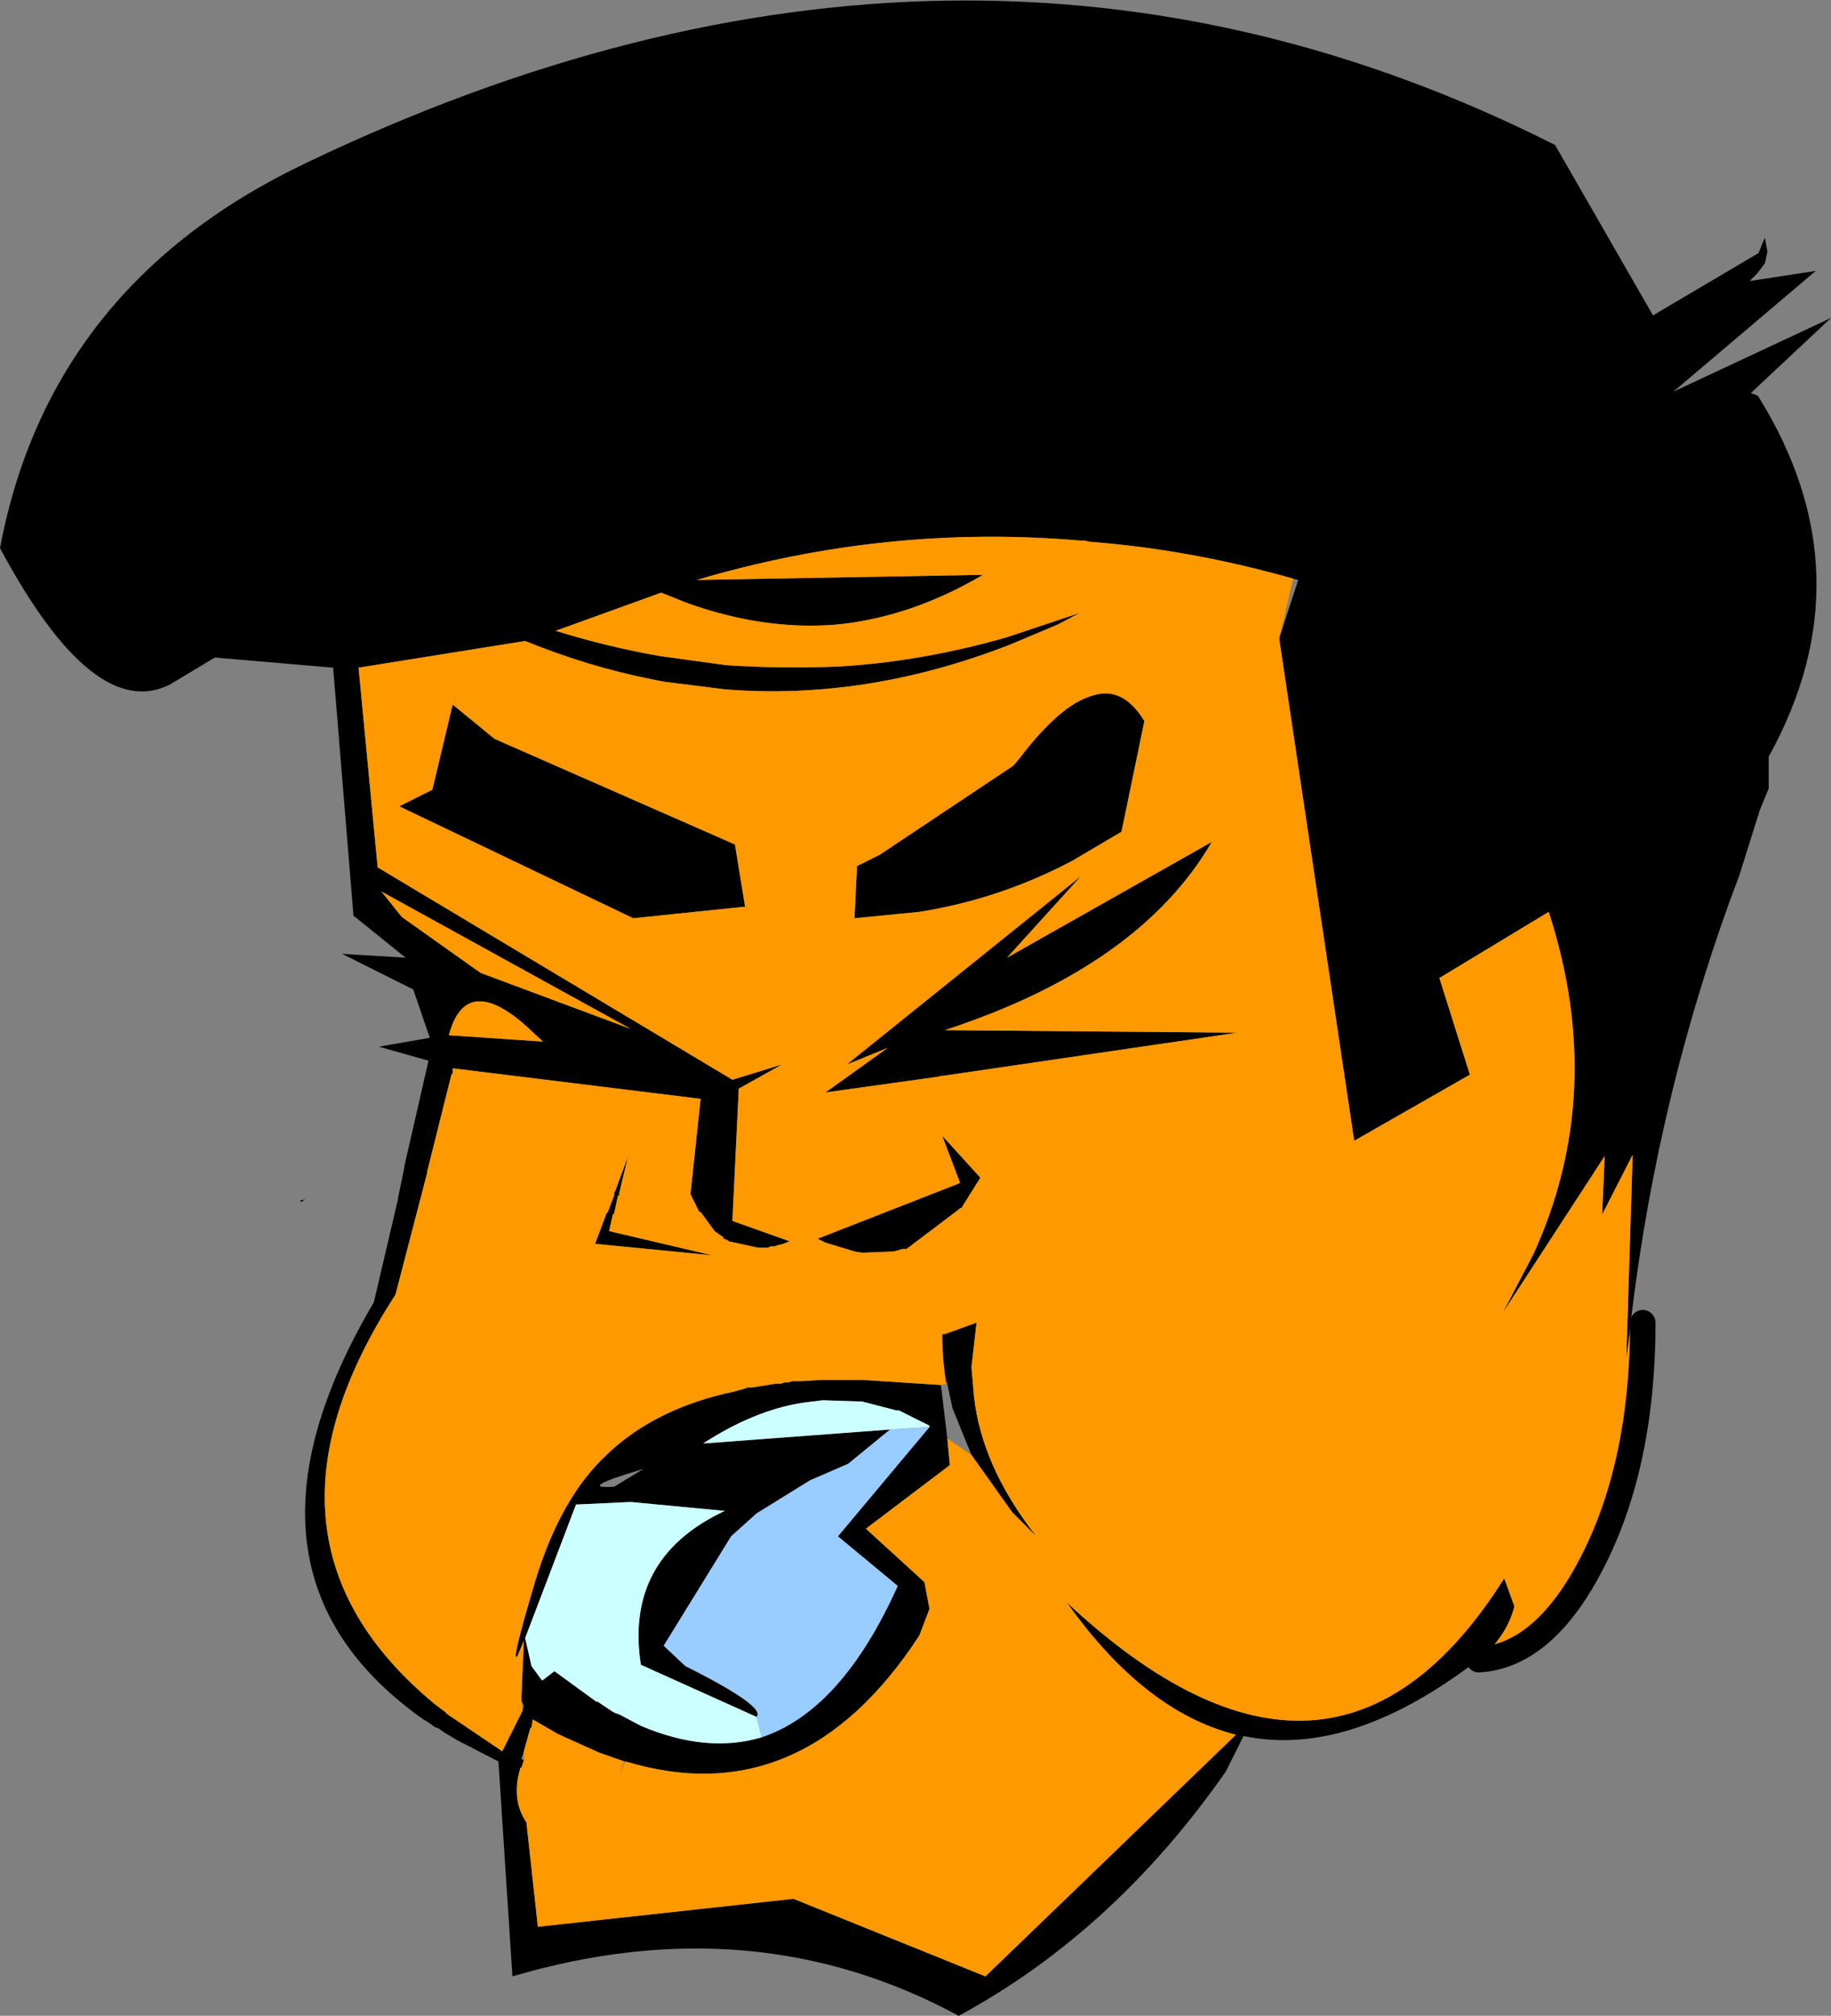 <?xml version="1.0" encoding="UTF-8" standalone="no"?>
<svg xmlns:xlink="http://www.w3.org/1999/xlink" height="79.25px" width="72.0px" xmlns="http://www.w3.org/2000/svg">
  <rect width="100%" height="100%" fill="#808080" stroke="none"/>
  <g transform="matrix(1.0, 0.0, 0.0, 1.0, 36.0, 39.6)">
    <path d="M22.15 25.65 L21.8 25.9 Q16.95 29.5 12.9 28.65 L12.2 30.05 Q7.8 36.35 1.7 39.65 -6.35 35.3 -15.85 38.1 L-16.4 29.65 -18.05 28.8 -18.55 28.5 -18.75 28.35 -18.9 28.3 Q-19.15 28.1 -19.35 28.0 -27.55 22.2 -21.3 11.6 L-20.35 7.55 -20.35 7.5 -20.1 6.3 -20.1 6.25 -19.15 2.1 -21.1 1.55 -19.1 1.2 -19.75 -0.7 -22.55 -2.1 -20.05 -1.95 -22.1 -3.6 -22.9 -13.35 -27.55 -13.75 -29.3 -12.7 Q-32.3 -11.15 -36.0 -18.05 -34.05 -28.4 -23.95 -33.2 1.95 -45.6 25.15 -33.9 L29.0 -27.2 33.15 -29.65 33.35 -30.15 33.4 -30.25 33.5 -29.7 33.4 -29.25 33.1 -28.85 32.8 -28.55 35.4 -28.95 29.8 -24.2 36.0 -27.1 32.85 -24.15 33.1 -24.05 33.15 -24.0 Q37.5 -17.0 33.55 -9.85 L33.55 -8.6 33.2 -7.75 32.4 -5.2 Q29.25 3.1 28.15 12.15 L28.15 12.3 28.15 12.35 28.0 13.45 27.95 13.85 28.2 5.8 27.0 8.15 27.1 5.85 23.1 12.0 24.3 9.7 Q27.2 3.35 24.9 -3.75 L20.6 -1.15 21.8 2.65 17.25 5.25 14.3 -14.5 15.05 -16.8 14.85 -16.85 Q10.8 -18.0 6.85 -18.3 L6.65 -18.35 6.45 -18.35 Q-1.15 -19.0 -8.6 -16.8 L2.65 -17.0 Q-0.15 -15.35 -3.05 -15.05 -5.95 -14.8 -9.0 -15.9 L-10.0 -16.3 -14.15 -14.8 Q-12.05 -14.15 -10.0 -13.8 L-7.45 -13.45 Q-5.2 -13.3 -2.95 -13.4 0.3 -13.6 3.6 -14.55 L6.45 -15.5 5.6 -15.05 3.7 -14.25 Q-1.95 -12.05 -7.5 -12.5 L-9.9 -12.8 -10.4 -12.9 Q-12.9 -13.4 -15.35 -14.4 L-21.9 -13.35 -21.15 -5.5 -7.2 2.85 -5.25 2.25 -6.95 3.2 -7.2 8.4 -4.95 9.2 -5.2 9.3 -5.4 9.35 -5.55 9.4 -5.6 9.4 -5.7 9.4 -5.8 9.45 -6.05 9.45 -6.2 9.45 -7.35 9.2 -7.4 9.15 -7.55 9.1 -7.55 9.05 -7.9 8.8 -8.45 8.05 -8.5 8.05 -8.85 7.35 -8.45 3.6 -18.2 2.4 -18.2 2.6 -18.25 2.65 -19.2 6.45 -19.2 6.5 -20.45 11.3 Q-26.7 20.95 -18.9 27.4 L-18.5 27.7 -18.4 27.8 -18.25 27.9 -16.25 29.25 -15.75 28.25 -15.7 28.15 -15.45 27.65 -15.4 27.45 -15.5 27.25 -15.5 27.2 -15.4 24.9 -15.65 25.5 Q-15.95 25.9 -14.95 22.55 -13.95 19.25 -12.1 17.55 -10.2 15.75 -7.1 15.1 L-6.75 15.0 -6.6 14.95 -6.45 14.95 -5.5 14.8 -5.3 14.8 -5.15 14.75 -5.0 14.75 -4.85 14.7 -4.75 14.7 -4.55 14.7 -4.5 14.7 -3.7 14.65 -3.55 14.65 -3.0 14.65 -2.4 14.65 -2.1 14.65 1.0 14.85 1.25 16.95 1.35 18.0 -1.95 20.5 0.35 22.6 0.55 23.65 0.15 24.7 Q-4.45 31.75 -11.4 29.65 L-11.45 29.65 -12.45 29.3 -14.0 28.6 -14.1 28.55 -15.05 28.0 -15.1 28.3 -15.15 28.35 -15.4 29.25 -15.5 29.55 -15.4 29.6 -15.5 29.9 -15.55 29.9 -15.55 29.95 Q-15.9 31.15 -15.3 32.05 L-14.85 36.15 -4.8 35.05 2.75 38.1 12.6 28.6 Q9.0 27.7 5.95 23.4 16.4 33.15 23.15 22.45 L23.55 23.55 Q23.25 24.75 22.15 25.65 M9.0 -11.25 L8.1 -6.9 6.15 -5.75 Q3.3 -4.25 0.15 -3.75 L-2.4 -3.5 -2.3 -5.55 -1.4 -6.0 3.85 -9.5 4.1 -9.8 Q5.7 -11.9 6.95 -12.25 8.15 -12.65 9.0 -11.25 M-19.0 -8.55 L-18.2 -11.9 -16.55 -10.55 -7.1 -6.4 -6.7 -3.95 -6.75 -3.95 -11.1 -3.5 -20.3 -7.9 -19.0 -8.55 M-24.0 7.55 L-24.15 7.65 -24.2 7.6 -24.0 7.55 M1.25 14.8 L1.2 14.75 Q1.05 13.8 1.05 12.85 L1.15 12.85 2.4 12.4 2.2 14.15 2.3 15.3 Q2.6 18.05 4.75 20.8 L3.8 19.85 2.2 17.6 1.45 15.75 1.25 14.8 M1.75 6.9 L1.05 5.05 2.55 6.7 1.8 7.9 1.75 7.9 1.7 7.95 -0.35 9.5 -0.5 9.5 -0.85 9.6 -2.1 9.65 -2.4 9.6 -3.55 9.25 -3.85 9.1 1.65 6.95 1.75 6.9 M-3.55 3.35 L-3.4 3.25 -1.1 1.6 -2.7 2.25 6.5 -5.15 3.6 -1.95 11.65 -6.5 Q8.8 -1.6 1.15 0.9 L12.65 1.0 1.05 2.7 1.0 2.7 0.8 2.75 0.75 2.75 -3.55 3.35 M-12.15 8.1 L-12.1 8.05 -11.85 7.4 -11.85 7.3 -11.8 7.2 -11.3 5.85 -11.65 7.3 -11.65 7.35 -11.65 7.4 -11.7 7.4 -11.85 8.1 -11.9 8.15 -12.05 8.8 -8.0 9.75 -12.6 9.3 -12.15 8.1 M-20.2 -3.55 L-17.1 -1.35 -11.2 0.85 -21.0 -4.55 -20.2 -3.55 M-14.65 1.35 L-15.35 0.7 Q-17.7 -1.35 -18.35 1.1 L-14.65 1.35 M0.55 16.5 L0.55 16.45 0.15 16.25 -0.65 15.85 -0.75 15.85 -2.1 15.5 -2.15 15.5 -3.65 15.45 -4.45 15.55 Q-6.35 15.85 -8.35 17.15 L-1.0 16.6 -2.65 17.95 -4.15 18.6 -6.25 19.9 -7.25 20.8 -9.9 25.1 -9.05 25.9 Q-5.85 27.5 -6.25 27.9 L-10.8 25.85 Q-11.45 21.65 -7.5 19.8 L-11.2 19.45 -13.35 19.55 -15.35 24.8 -15.1 25.9 -14.7 26.45 -14.65 26.45 -14.2 26.1 -12.55 27.3 -12.5 27.3 -11.9 27.7 -11.8 27.75 -11.65 27.8 -10.8 28.25 Q-8.2 29.35 -6.05 28.7 -2.9 27.65 -0.7 22.75 L-3.05 20.8 0.55 16.5 M-10.7 18.15 Q-13.4 18.95 -11.85 18.85 L-10.7 18.15 M-11.8 30.15 L-11.65 30.15 -11.8 30.15" fill="#000000" fill-rule="evenodd" stroke="none"/>
    <path d="M22.15 25.65 Q23.25 24.75 23.55 23.55 L23.15 22.45 Q16.4 33.15 5.95 23.4 9.0 27.7 12.6 28.6 L2.75 38.1 -4.8 35.05 -14.85 36.15 -15.3 32.05 Q-15.9 31.15 -15.55 29.95 L-15.55 29.9 -15.5 29.9 -15.4 29.6 -15.4 29.25 -15.15 28.35 -15.1 28.3 -15.05 28.0 -14.1 28.55 -14.0 28.6 -12.45 29.3 -11.45 29.65 -11.65 30.15 -11.4 29.65 Q-4.45 31.75 0.15 24.7 L0.55 23.65 0.35 22.6 -1.95 20.5 1.35 18.0 1.25 16.95 2.2 17.6 3.8 19.85 4.75 20.8 Q2.6 18.05 2.3 15.3 L2.2 14.15 2.4 12.4 1.15 12.85 1.05 12.85 Q1.05 13.8 1.2 14.75 L1.25 14.8 1.0 14.85 -2.1 14.65 -2.4 14.65 -3.0 14.65 -3.55 14.65 -3.7 14.65 -4.5 14.7 -4.55 14.7 -4.75 14.7 -4.85 14.7 -5.0 14.75 -5.15 14.75 -5.3 14.8 -5.5 14.8 -6.45 14.95 -6.6 14.95 -6.75 15.0 -7.1 15.1 Q-10.2 15.75 -12.1 17.55 -13.95 19.25 -14.95 22.55 -15.95 25.9 -15.65 25.5 L-15.4 24.9 -15.5 27.2 -15.5 27.25 -15.45 27.65 -15.7 28.15 -15.75 28.25 -16.25 29.25 -18.25 27.9 -18.4 27.8 -18.5 27.7 -18.9 27.4 Q-26.7 20.95 -20.45 11.3 L-19.2 6.5 -19.2 6.45 -18.25 2.65 -18.2 2.6 -18.2 2.4 -8.45 3.6 -8.85 7.35 -8.5 8.05 -8.45 8.05 -7.9 8.8 -7.55 9.05 -7.55 9.1 -7.4 9.15 -7.35 9.2 -6.2 9.45 -6.05 9.45 -5.8 9.45 -5.7 9.4 -5.6 9.4 -5.55 9.4 -5.4 9.35 -5.2 9.3 -4.95 9.2 -7.2 8.4 -6.95 3.2 -5.25 2.25 -7.2 2.85 -21.15 -5.5 -21.9 -13.35 -15.35 -14.4 Q-12.9 -13.4 -10.4 -12.9 L-9.9 -12.8 -7.5 -12.5 Q-1.95 -12.05 3.7 -14.25 L5.6 -15.05 6.45 -15.5 3.6 -14.55 Q0.3 -13.6 -2.95 -13.4 -5.2 -13.3 -7.45 -13.45 L-10.0 -13.8 Q-12.05 -14.15 -14.15 -14.8 L-10.0 -16.3 -9.0 -15.9 Q-5.95 -14.8 -3.05 -15.05 -0.15 -15.35 2.65 -17.0 L-8.6 -16.8 Q-1.15 -19.0 6.45 -18.35 L6.65 -18.35 6.85 -18.3 Q10.8 -18.0 14.85 -16.85 L14.3 -14.5 17.25 5.25 21.8 2.65 20.6 -1.15 24.9 -3.75 Q27.2 3.35 24.3 9.7 L23.1 12.0 27.1 5.85 27.0 8.15 28.2 5.8 27.95 13.85 28.0 13.45 28.15 12.35 28.6 12.4 Q28.6 17.9 26.65 21.75 24.75 25.5 22.15 25.65 M9.0 -11.25 Q8.15 -12.65 6.95 -12.25 5.7 -11.9 4.1 -9.8 L3.85 -9.5 -1.4 -6.0 -2.3 -5.55 -2.4 -3.5 0.15 -3.75 Q3.3 -4.25 6.15 -5.75 L8.1 -6.9 9.0 -11.25 M-19.0 -8.55 L-20.3 -7.9 -11.1 -3.5 -6.75 -3.95 -6.7 -3.95 -7.1 -6.4 -16.55 -10.55 -18.2 -11.9 -19.0 -8.55 M-14.65 1.35 L-18.35 1.1 Q-17.7 -1.35 -15.35 0.7 L-14.65 1.35 M-20.2 -3.55 L-21.0 -4.55 -11.2 0.85 -17.1 -1.35 -20.2 -3.55 M-12.15 8.1 L-12.6 9.3 -8.0 9.75 -12.05 8.8 -11.9 8.15 -11.85 8.1 -11.7 7.4 -11.65 7.4 -11.65 7.35 -11.65 7.3 -11.3 5.85 -11.8 7.2 -11.85 7.3 -11.85 7.4 -12.1 8.05 -12.15 8.1 M-3.55 3.35 L0.75 2.75 0.8 2.75 1.0 2.7 1.05 2.7 12.65 1.0 1.15 0.9 Q8.8 -1.6 11.65 -6.5 L3.6 -1.95 6.5 -5.15 -2.7 2.25 -1.1 1.6 -3.4 3.25 -3.55 3.35 M1.75 6.9 L1.65 6.95 -3.85 9.1 -3.55 9.25 -2.4 9.6 -2.1 9.65 -0.85 9.6 -0.5 9.5 -0.35 9.5 1.7 7.95 1.75 7.9 1.8 7.9 2.55 6.7 1.05 5.05 1.75 6.9 M-11.8 30.15 L-11.65 30.15 -11.8 30.15" fill="#ff9900" fill-rule="evenodd" stroke="none"/>
    <path d="M-1.0 16.6 L-8.35 17.15 Q-6.35 15.85 -4.45 15.55 L-3.65 15.45 -2.15 15.5 -2.1 15.5 -0.75 15.85 -0.65 15.85 0.15 16.25 0.55 16.45 0.55 16.5 -1.0 16.6 M-6.05 28.7 Q-8.2 29.35 -10.8 28.25 L-11.65 27.8 -11.8 27.75 -11.9 27.7 -12.5 27.3 -12.55 27.3 -14.2 26.1 -14.65 26.45 -14.7 26.45 -15.1 25.9 -15.35 24.8 -13.35 19.55 -11.2 19.45 -7.5 19.8 Q-11.45 21.65 -10.8 25.85 L-6.25 27.9 -6.05 28.7" fill="#ccffff" fill-rule="evenodd" stroke="none"/>
    <path d="M0.55 16.5 L-3.05 20.8 -0.7 22.75 Q-2.9 27.65 -6.05 28.7 L-6.25 27.9 Q-5.85 27.5 -9.05 25.9 L-9.9 25.1 -7.25 20.8 -6.25 19.9 -4.15 18.6 -2.65 17.95 -1.0 16.6 0.55 16.5" fill="#99ccff" fill-rule="evenodd" stroke="none"/>
    <path d="M28.6 12.4 Q28.6 17.9 26.65 21.75 24.75 25.5 22.15 25.65" fill="none" stroke="#000000" stroke-linecap="round" stroke-linejoin="round" stroke-width="1.0"/>
  </g>
</svg>
